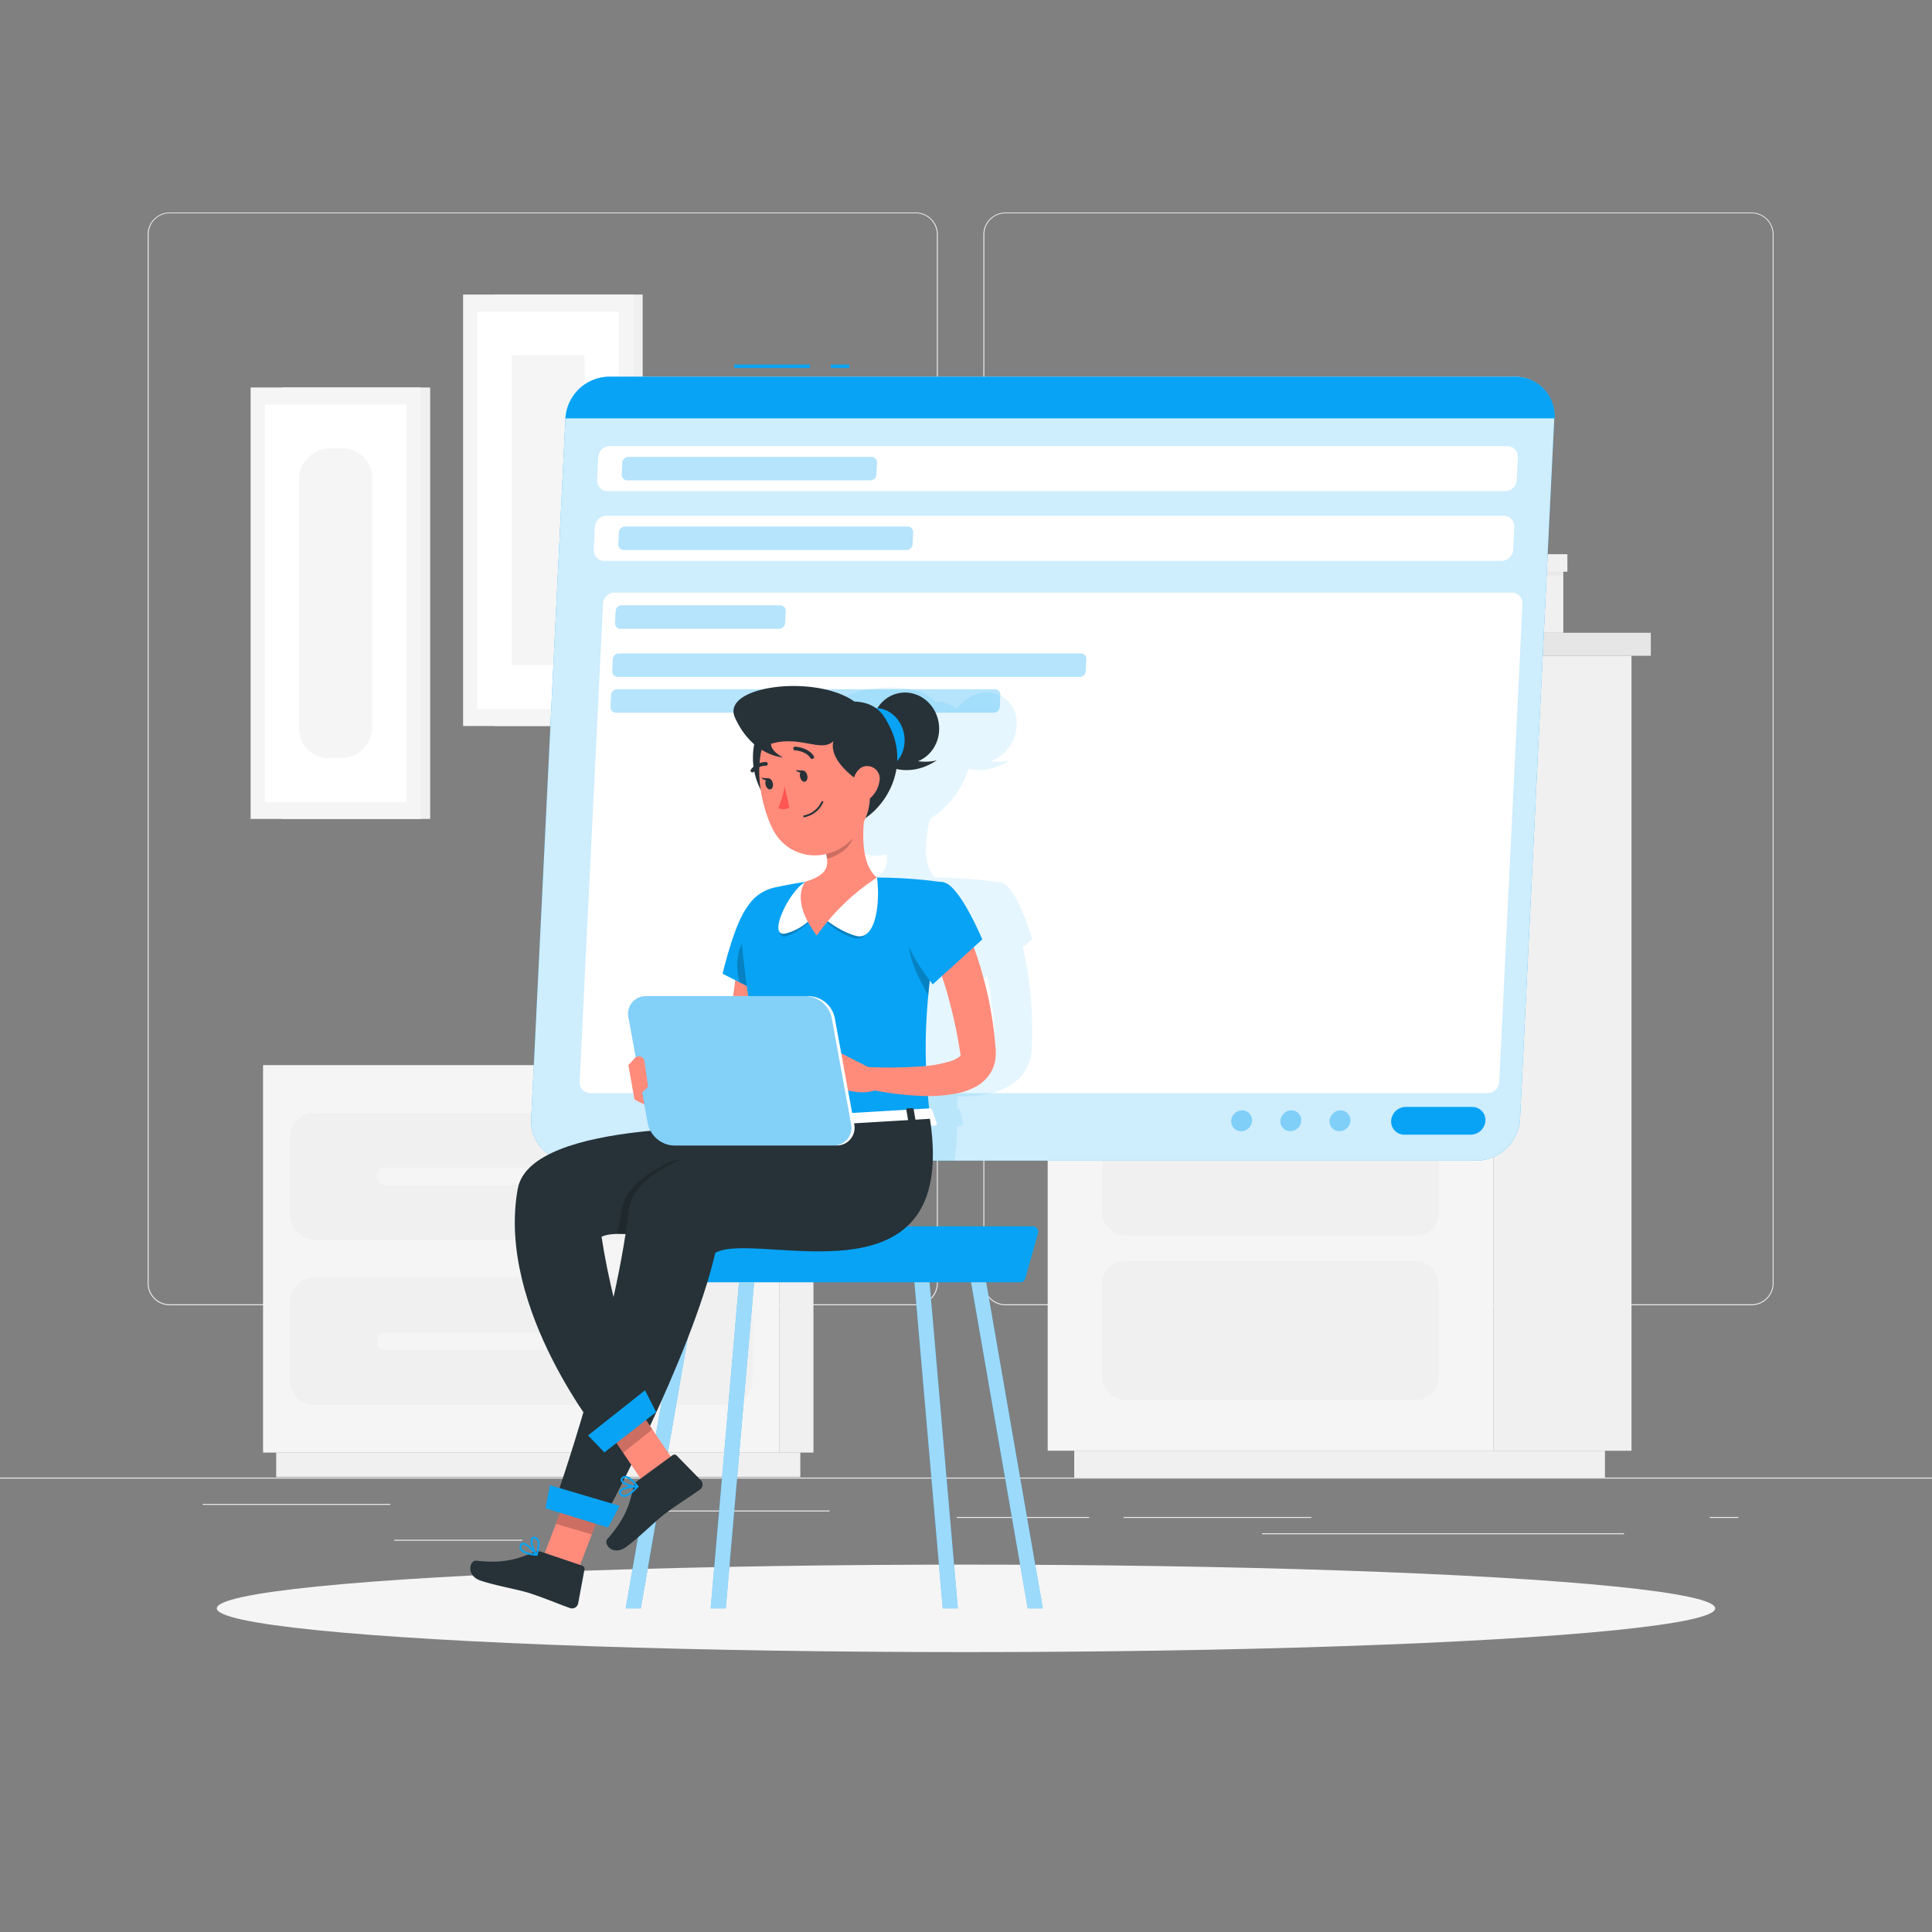 <svg xmlns="http://www.w3.org/2000/svg" viewBox="0 0 500 500"><rect x="0" y="0" width="500" height="500" fill="#808080" stroke="none"/><g id="freepik--background-complete--inject-258"><rect y="382.4" width="500" height="0.25" style="fill:#ebebeb"></rect><rect x="102.02" y="398.49" width="33.12" height="0.25" style="fill:#ebebeb"></rect><rect x="171.14" y="390.92" width="43.55" height="0.25" style="fill:#ebebeb"></rect><rect x="52.46" y="389.21" width="48.56" height="0.25" style="fill:#ebebeb"></rect><rect x="247.61" y="392.59" width="34.29" height="0.25" style="fill:#ebebeb"></rect><rect x="442.46" y="392.59" width="7.44" height="0.25" style="fill:#ebebeb"></rect><rect x="290.8" y="392.59" width="48.57" height="0.25" style="fill:#ebebeb"></rect><rect x="326.62" y="396.81" width="93.68" height="0.25" style="fill:#ebebeb"></rect><path d="M237,337.8H43.91a5.71,5.71,0,0,1-5.7-5.71V60.66A5.71,5.71,0,0,1,43.91,55H237a5.71,5.71,0,0,1,5.71,5.71V332.09A5.71,5.71,0,0,1,237,337.8ZM43.91,55.2a5.46,5.46,0,0,0-5.45,5.46V332.09a5.46,5.46,0,0,0,5.45,5.46H237a5.47,5.47,0,0,0,5.46-5.46V60.66A5.47,5.47,0,0,0,237,55.2Z" style="fill:#ebebeb"></path><path d="M453.31,337.8H260.21a5.72,5.72,0,0,1-5.71-5.71V60.66A5.72,5.72,0,0,1,260.21,55h193.1A5.71,5.71,0,0,1,459,60.66V332.09A5.71,5.71,0,0,1,453.31,337.8ZM260.21,55.2a5.47,5.47,0,0,0-5.46,5.46V332.09a5.47,5.47,0,0,0,5.46,5.46h193.1a5.47,5.47,0,0,0,5.46-5.46V60.66a5.47,5.47,0,0,0-5.46-5.46Z" style="fill:#ebebeb"></path><rect x="201.66" y="275.65" width="8.86" height="100.27" transform="translate(412.18 651.57) rotate(180)" style="fill:#f0f0f0"></rect><rect x="71.48" y="375.92" width="135.64" height="6.35" transform="translate(278.6 758.19) rotate(180)" style="fill:#f0f0f0"></rect><rect x="68.08" y="275.65" width="133.58" height="100.27" style="fill:#f5f5f5"></rect><rect x="75.04" y="287.99" width="119.65" height="32.88" rx="6.24" style="fill:#f0f0f0"></rect><path d="M81.28,330.69H188.46a6.24,6.24,0,0,1,6.24,6.24v20.41a6.23,6.23,0,0,1-6.23,6.23H81.28A6.24,6.24,0,0,1,75,357.34V336.93A6.24,6.24,0,0,1,81.28,330.69Z" style="fill:#f0f0f0"></path><rect x="97.56" y="302.18" width="74.62" height="4.51" rx="1.97" transform="translate(269.74 608.87) rotate(180)" style="fill:#f5f5f5"></rect><rect x="97.56" y="344.88" width="74.62" height="4.51" rx="1.97" transform="translate(269.74 694.27) rotate(180)" style="fill:#f5f5f5"></rect><rect x="386.46" y="169.7" width="35.77" height="205.74" transform="translate(808.69 545.15) rotate(180)" style="fill:#f0f0f0"></rect><rect x="278.01" y="375.45" width="137.35" height="6.95" transform="translate(693.37 757.84) rotate(180)" style="fill:#f0f0f0"></rect><rect x="271.14" y="169.7" width="115.32" height="205.74" style="fill:#f5f5f5"></rect><rect x="285.2" y="283.79" width="87.2" height="35.98" rx="5.95" style="fill:#f0f0f0"></rect><rect x="285.2" y="326.34" width="87.2" height="35.98" rx="5.95" style="fill:#f0f0f0"></rect><rect x="285.2" y="182.83" width="87.2" height="94.4" rx="5.95" style="fill:#f0f0f0"></rect><rect x="266.38" y="163.76" width="120.09" height="5.95" transform="translate(652.84 333.46) rotate(180)" style="fill:#f0f0f0"></rect><rect x="386.46" y="163.76" width="40.77" height="5.95" style="fill:#e6e6e6"></rect><rect x="337.3" y="133.54" width="29.69" height="30.21" style="fill:#f0f0f0"></rect><rect x="284.62" y="133.54" width="52.67" height="30.21" transform="translate(621.92 297.3) rotate(180)" style="fill:#f5f5f5"></rect><rect x="284.31" y="138.1" width="82.68" height="2.44" style="fill:#e6e6e6;opacity:0.7;mix-blend-mode:multiply"></rect><rect x="337.3" y="132.07" width="31.33" height="7.06" style="fill:#f0f0f0"></rect><rect x="282.99" y="132.07" width="54.31" height="7.06" transform="translate(620.28 271.19) rotate(180)" style="fill:#f5f5f5"></rect><rect x="385.53" y="144.37" width="19.05" height="19.39" style="fill:#f0f0f0"></rect><rect x="351.72" y="144.37" width="33.8" height="19.39" transform="translate(737.25 308.12) rotate(180)" style="fill:#f5f5f5"></rect><rect x="351.53" y="147.29" width="53.06" height="1.57" style="fill:#e6e6e6;opacity:0.7;mix-blend-mode:multiply"></rect><rect x="385.53" y="143.42" width="20.11" height="4.53" style="fill:#f0f0f0"></rect><rect x="350.67" y="143.42" width="34.86" height="4.53" transform="translate(736.2 291.37) rotate(180)" style="fill:#f5f5f5"></rect><rect x="128.06" y="76.24" width="38.26" height="111.66" transform="translate(294.38 264.13) rotate(180)" style="fill:#f0f0f0"></rect><rect x="119.85" y="76.24" width="44" height="111.66" transform="translate(283.7 264.13) rotate(180)" style="fill:#f5f5f5"></rect><rect x="90.41" y="113.75" width="102.88" height="36.63" transform="translate(9.78 273.91) rotate(-90)" style="fill:#fff"></rect><rect x="101.78" y="122.63" width="80.14" height="18.87" transform="translate(9.78 273.91) rotate(-90)" style="fill:#f5f5f5"></rect><rect x="73.08" y="100.29" width="38.26" height="111.66" transform="translate(184.41 312.23) rotate(180)" style="fill:#f0f0f0"></rect><rect x="64.86" y="100.29" width="44" height="111.66" transform="translate(173.72 312.23) rotate(180)" style="fill:#f5f5f5"></rect><rect x="35.42" y="137.8" width="102.88" height="36.63" transform="translate(-69.25 242.98) rotate(-90)" style="fill:#fff"></rect><rect x="46.79" y="146.68" width="80.15" height="18.87" rx="7.54" transform="translate(-69.25 242.98) rotate(-90)" style="fill:#f5f5f5"></rect><rect x="181.35" y="116.31" width="38.26" height="111.66" transform="translate(400.96 344.28) rotate(180)" style="fill:#f0f0f0"></rect><rect x="173.13" y="116.31" width="44" height="111.66" transform="translate(390.27 344.28) rotate(180)" style="fill:#f5f5f5"></rect><rect x="143.69" y="153.82" width="102.88" height="36.63" transform="translate(23 367.27) rotate(-90)" style="fill:#fff"></rect><rect x="155.06" y="162.7" width="80.15" height="18.87" rx="7.54" transform="translate(23 367.27) rotate(-90)" style="fill:#f5f5f5"></rect></g><g id="freepik--Shadow--inject-258"><ellipse id="freepik--path--inject-258" cx="250" cy="416.24" rx="193.89" ry="11.32" style="fill:#f5f5f5"></ellipse></g><g id="freepik--Email--inject-258"><path d="M382.12,300.38H147.72a10.2,10.2,0,0,1-10.25-10.77l8.87-181.35a11.47,11.47,0,0,1,11.3-10.77H392a10.19,10.19,0,0,1,10.25,10.77l-8.87,181.35A11.47,11.47,0,0,1,382.12,300.38Z" style="fill:#08a3f4"></path><path d="M382.12,300.38H147.72a10.2,10.2,0,0,1-10.25-10.77l8.87-181.35a11.47,11.47,0,0,1,11.3-10.77H392a10.19,10.19,0,0,1,10.25,10.77l-8.87,181.35A11.47,11.47,0,0,1,382.12,300.38Z" style="fill:#fff;opacity:0.8"></path><rect x="215" y="94.34" width="4.79" height="0.9" style="fill:#08a3f4"></rect><rect x="190.01" y="94.34" width="19.6" height="0.9" style="fill:#08a3f4"></rect><path d="M392,97.49H157.64a11.47,11.47,0,0,0-11.3,10.77h256A10.19,10.19,0,0,0,392,97.49Z" style="fill:#08a3f4"></path><path d="M389.5,127.11H157.29a2.72,2.72,0,0,1-2.75-2.89l.29-5.89a3.07,3.07,0,0,1,3-2.89H390.07a2.73,2.73,0,0,1,2.75,2.89l-.29,5.89A3.07,3.07,0,0,1,389.5,127.11Z" style="fill:#fff"></path><path d="M225.24,124.32h-62.9a1.43,1.43,0,0,1-1.44-1.51l.15-3.07a1.6,1.6,0,0,1,1.58-1.5h62.91a1.42,1.42,0,0,1,1.43,1.5l-.15,3.07A1.6,1.6,0,0,1,225.24,124.32Z" style="fill:#08a3f4;opacity:0.3"></path><path d="M388.61,145.15H156.41a2.73,2.73,0,0,1-2.75-2.9l.29-5.88a3.06,3.06,0,0,1,3-2.89h232.2a2.74,2.74,0,0,1,2.76,2.89l-.29,5.88A3.08,3.08,0,0,1,388.61,145.15Z" style="fill:#fff"></path><path d="M234.59,142.35H161.45a1.42,1.42,0,0,1-1.43-1.5l.15-3.07a1.6,1.6,0,0,1,1.58-1.51h73.14a1.41,1.41,0,0,1,1.43,1.51l-.15,3.07A1.59,1.59,0,0,1,234.59,142.35Z" style="fill:#08a3f4;opacity:0.3"></path><path d="M385,282.9H152.78A2.74,2.74,0,0,1,150,280l6.06-123.74a3.06,3.06,0,0,1,3-2.89h232.2a2.74,2.74,0,0,1,2.76,2.89L388,280A3.06,3.06,0,0,1,385,282.9Z" style="fill:#fff"></path><path d="M201.6,162.74h-41a1.42,1.42,0,0,1-1.43-1.51l.15-3.07a1.6,1.6,0,0,1,1.58-1.51h41a1.43,1.43,0,0,1,1.44,1.51l-.15,3.07A1.6,1.6,0,0,1,201.6,162.74Z" style="fill:#08a3f4;opacity:0.3"></path><path d="M279.4,175.18H159.88a1.41,1.41,0,0,1-1.43-1.5l.15-3.07a1.6,1.6,0,0,1,1.58-1.51H279.7a1.43,1.43,0,0,1,1.44,1.51l-.15,3.07A1.6,1.6,0,0,1,279.4,175.18Z" style="fill:#08a3f4;opacity:0.3"></path><path d="M257.16,184.45H159.43a1.42,1.42,0,0,1-1.43-1.51l.15-3.07a1.6,1.6,0,0,1,1.58-1.5h97.73a1.42,1.42,0,0,1,1.43,1.5l-.15,3.07A1.6,1.6,0,0,1,257.16,184.45Z" style="fill:#08a3f4;opacity:0.3"></path><path d="M363.45,293.65h17.2a3.83,3.83,0,0,0,3.77-3.59h0a3.39,3.39,0,0,0-3.41-3.59H363.8a3.82,3.82,0,0,0-3.77,3.59h0A3.4,3.4,0,0,0,363.45,293.65Z" style="fill:#08a3f4"></path><path d="M344.09,290.06a2.54,2.54,0,0,0,2.56,2.69,2.85,2.85,0,0,0,2.83-2.69,2.54,2.54,0,0,0-2.56-2.69A2.86,2.86,0,0,0,344.09,290.06Z" style="fill:#08a3f4;opacity:0.4"></path><path d="M331.37,290.06a2.54,2.54,0,0,0,2.56,2.69,2.86,2.86,0,0,0,2.83-2.69,2.54,2.54,0,0,0-2.57-2.69A2.85,2.85,0,0,0,331.37,290.06Z" style="fill:#08a3f4;opacity:0.4"></path><path d="M318.64,290.06a2.54,2.54,0,0,0,2.57,2.69,2.85,2.85,0,0,0,2.82-2.69,2.54,2.54,0,0,0-2.56-2.69A2.86,2.86,0,0,0,318.64,290.06Z" style="fill:#08a3f4;opacity:0.4"></path><path d="M267,271.85l0-.6.1-2.22c.06-1.48,0-2.95,0-4.43-.06-2.94-.23-5.87-.56-8.75s-.77-5.76-1.36-8.59c-.16-.72-.31-1.44-.49-2.15l2.44-2s-3.95-13.74-8-14.74l-.09,0a4.5,4.5,0,0,0-.81-.11A116.63,116.63,0,0,0,242,227.12c-3.11-3-2.63-9.05-1.51-14.44.2-.33.39-.66.56-1A23.29,23.29,0,0,0,250.64,199c2.47.57,6.19.54,10.77-2.24a13,13,0,0,1-4.92.23,10.54,10.54,0,0,0,6.65-10,7.73,7.73,0,0,0-9.09-7.66,9.94,9.94,0,0,0-6.3,4h-.4a8.87,8.87,0,0,0-5.35-1.71c-4.81-6.14-25.69-4.45-29.09,3.77-1.81,4.38-.62,7,1.4,8.48a18.3,18.3,0,0,0-.58,4.63,6.6,6.6,0,0,0-.74.69.46.46,0,0,0,0,.67.45.45,0,0,0,.45.06.54.54,0,0,0,.22-.15l.1-.09a16.68,16.68,0,0,0,1,4.68,32.68,32.68,0,0,0,1.75,10.12c2,5.64,7.53,7.88,13,6.63,0,.4.06.8.06,1.2h0c0,2.68-1.34,4.51-6.32,6-2.72.4-5.57.94-8.14,1.47a13.14,13.14,0,0,0-7.85,5.16c-3.81,4.1-8.56,17.12-8.56,17.12l3.13,1.7c-.34,1.32-.68,2.64-1,4a1.09,1.09,0,0,0-.05.17H178.36a5.31,5.31,0,0,0-5.34,5.64l.55,10.23a1.5,1.5,0,0,0-.25.19l-1.88,1.76.43,8.93a14.31,14.31,0,0,0,2.35,1.24l.26,5a5.75,5.75,0,0,0,.43,1.85c-11,1-17.08,3.79-18.58,7.73H247a54.85,54.85,0,0,0,.68-9l.86-.05c.47,0,.83-.34.71-.61l-.8-3.58a.67.67,0,0,0-.65-.27h-.05c0-1.08.08-2.15.12-3.2a36.89,36.89,0,0,0,7.7-.69,19.1,19.1,0,0,0,5.58-2,13,13,0,0,0,3-2.42,10.81,10.81,0,0,0,2.22-3.75,10.12,10.12,0,0,0,.47-2C267,272.46,267,272.16,267,271.85Zm-9.3,1.26a1.25,1.25,0,0,1-.45.45,9.26,9.26,0,0,1-2.69,1.19,32.08,32.08,0,0,1-6.14,1.12,141.69,141.69,0,0,1,3-18.52c.13-.59.27-1.2.41-1.81.06-.25.11-.5.17-.76s.16-.66.24-1c.39.61.64,1,.64,1l2.59-2.1c.38,1.88.75,3.78,1,5.71.36,2.61.66,5.25.88,7.9.07,1.33.19,2.66.23,4l.09,2.74S257.72,273,257.69,273.11Z" style="fill:#08a3f4;opacity:0.1"></path></g><g id="freepik--Character--inject-258"><path d="M264.06,331.85H165.78a1.4,1.4,0,0,1-1.35-1.78l0-.11c1.94-7,9.17-12.6,16.12-12.6h86.75a1.4,1.4,0,0,1,1.34,1.78l-3.28,11.69A1.38,1.38,0,0,1,264.06,331.85Z" style="fill:#08a3f4"></path><polygon points="265.97 416.24 269.88 416.24 255.22 331.85 251.31 331.85 265.97 416.24" style="fill:#08a3f4"></polygon><polygon points="265.97 416.24 269.88 416.24 255.22 331.85 251.31 331.85 265.97 416.24" style="fill:#fff;opacity:0.6"></polygon><polygon points="243.98 416.24 247.89 416.24 240.56 331.85 236.65 331.85 243.98 416.24" style="fill:#08a3f4"></polygon><polygon points="243.98 416.24 247.89 416.24 240.56 331.85 236.65 331.85 243.98 416.24" style="fill:#fff;opacity:0.6"></polygon><polygon points="165.84 416.24 161.93 416.24 176.59 331.85 180.5 331.85 165.84 416.24" style="fill:#08a3f4"></polygon><polygon points="165.84 416.24 161.93 416.24 176.59 331.85 180.5 331.85 165.84 416.24" style="fill:#fff;opacity:0.6"></polygon><polygon points="187.83 416.24 183.92 416.24 191.26 331.85 195.16 331.85 187.83 416.24" style="fill:#08a3f4"></polygon><polygon points="187.83 416.24 183.92 416.24 191.26 331.85 195.16 331.85 187.83 416.24" style="fill:#fff;opacity:0.6"></polygon><ellipse cx="234.38" cy="188.39" rx="8.68" ry="9.2" transform="translate(-27.69 40.92) rotate(-9.42)" style="fill:#263238"></ellipse><path d="M228.45,197.57s6.13,4.4,14-.8c-4.11,1.09-8.66-.65-8.66-.65Z" style="fill:#263238"></path><path d="M234,190.12c.73,4.38-1.84,8.46-5.73,9.1s-7.63-2.38-8.36-6.76,1.84-8.46,5.73-9.11S233.25,185.74,234,190.12Z" style="fill:#08a3f4"></path><path d="M220.11,213.56c7.78-2.05,17.22-15,8.84-27.82-3.17,0-11.85,2.93-11.85,2.93Z" style="fill:#263238"></path><path d="M199.87,183.82c-6,5.33-8.88,19.77,4.64,28.81,2.83-1.43,9.27-7.95,9.27-7.95Z" style="fill:#263238"></path><path d="M201.6,243.41c0,1.46-.11,2.72-.22,4.05s-.23,2.63-.38,3.93c-.27,2.62-.63,5.21-1.06,7.8a155.34,155.34,0,0,1-3.35,15.34l-1.09,3.78-1.2,3.75a11.33,11.33,0,0,1-8.42,7.82,19.46,19.46,0,0,1-9.31-.44,30.05,30.05,0,0,1-4-1.36,31.55,31.55,0,0,1-3.75-1.83l2-4.68c1.07.21,2.31.47,3.46.63s2.33.29,3.46.34a13.92,13.92,0,0,0,5.82-.68,2.9,2.9,0,0,0,1.33-1,2.72,2.72,0,0,0,.3-.59c0-.11.08-.24.12-.37a1.42,1.42,0,0,0,0-.22l.08-.3.91-3.58.83-3.61c1.06-4.82,1.92-9.69,2.62-14.58.36-2.44.66-4.89.94-7.34.13-1.22.25-2.45.35-3.66s.21-2.48.27-3.56Z" style="fill:#ff8b7b"></path><path d="M194.37,233.88C190.72,236.1,187,252,187,252l15.73,8s6.7-17.14,3.58-21.72C203,233.45,199.68,230.63,194.37,233.88Z" style="fill:#08a3f4"></path><path d="M191.32,245.81a16.08,16.08,0,0,0,.06,8.38L202.71,260s3.91-10,4.36-16.78C203.06,239.23,193.85,238.73,191.32,245.81Z" style="opacity:0.2"></path><path d="M172.78,282.23l-10.13-6.62,1.59,8.93s3.69,2.31,6,1.8Z" style="fill:#ff8b7b"></path><path d="M191.8,241.25c.58,8.84,2.5,24.66,8.24,50.69l40.67-2.4c-1.66-16.51-2.28-26.72,3.63-61.16a120.66,120.66,0,0,0-17.4-1.26,131.26,131.26,0,0,0-18.48,1.09c-2.66.4-5.43.94-7.94,1.47A11.06,11.06,0,0,0,191.8,241.25Z" style="fill:#08a3f4"></path><path d="M211.34,236s4,5.06,9.44,6.7,7-9.47,6.16-15.57C221.9,225.87,211.34,236,211.34,236Z" style="opacity:0.2"></path><path d="M211.34,236s4.51,4.53,10,6.16,6.46-8.93,5.64-15C221.9,225.87,211.34,236,211.34,236Z" style="fill:#fff"></path><path d="M211.34,236a14.21,14.21,0,0,1-7.46,6.16c-5.33,2,.35-11.72,4.58-13.94C213.5,227,211.34,236,211.34,236Z" style="opacity:0.2"></path><path d="M211.34,236a14,14,0,0,1-7.74,5.51c-5.44,1.63.63-11.07,4.86-13.29C213.5,227,211.34,236,211.34,236Z" style="fill:#fff"></path><path d="M241.18,287.12l1.26,3.58c.15.27-.16.58-.63.61l-41.87,2.47c-.36,0-.68-.14-.72-.37l-.58-3.62c0-.25.27-.48.67-.51l41.19-2.43A.75.75,0,0,1,241.18,287.12Z" style="fill:#fff"></path><path d="M235.78,292.06l1.11-.06c.22,0,.38-.14.35-.28l-.79-4.7c0-.14-.22-.24-.44-.22l-1.11.06c-.22,0-.38.14-.35.27l.79,4.7C235.37,292,235.56,292.07,235.78,292.06Z" style="fill:#263238"></path><path d="M203.07,294l1.1-.07c.22,0,.38-.13.36-.27l-.8-4.7c0-.14-.22-.24-.44-.23l-1.11.07c-.22,0-.38.14-.35.27l.79,4.7C202.65,293.9,202.85,294,203.07,294Z" style="fill:#263238"></path><path d="M219.36,293l1.1-.07c.22,0,.38-.13.36-.27L220,288c0-.14-.22-.24-.44-.23l-1.1.07c-.22,0-.38.14-.36.27l.79,4.7C218.94,292.94,219.14,293,219.36,293Z" style="fill:#263238"></path><path d="M243.45,233.7a16.15,16.15,0,0,0-7.87,8.15c-1.81,4.56,3.42,13.63,4.67,15.67C240.83,251.11,241.86,243.45,243.45,233.7Z" style="opacity:0.2"></path><path d="M224,208.66c-.81,6-1.47,14.74,2.93,18.46a57.23,57.23,0,0,0-15.54,15c-7.09-9.37-2.94-13.94-2.94-13.94,6.54-2,6.21-4.65,4.78-9.2Z" style="fill:#ff8b7b"></path><path d="M219.62,212.89,213.25,219a19,19,0,0,1,.76,3.24c2.51-.51,6.36-2.91,6.75-5.69C220.94,215.24,219.87,213.49,219.62,212.89Z" style="opacity:0.2"></path><path d="M223.81,194.62c1.58,9.83,2.45,13.95-1.33,20-5.69,9.14-18.11,8.93-22.59-.23-4-8.25-5.94-22.94,2.68-28.93A13.59,13.59,0,0,1,223.81,194.62Z" style="fill:#ff8b7b"></path><path d="M221.11,181.56c-10-7.17-34.68-4.13-30.89,4.18,4.56,10,12.39,10.26,12.39,10.26s-3.12-1.5-3.05-3.5c7.33-2.28,12.94,2.33,16.11-.68-1.39,5.68,7.72,11.05,7.72,11.05a24,24,0,0,0,6-8C231.55,189.93,229.83,181.83,221.11,181.56Z" style="fill:#263238"></path><path d="M208.92,200.66c.17.79-.1,1.52-.62,1.64s-1.07-.43-1.25-1.22.1-1.53.61-1.64S208.74,199.87,208.92,200.66Z" style="fill:#263238"></path><path d="M200,202.66c.18.79-.1,1.52-.61,1.64s-1.08-.43-1.26-1.22.1-1.52.62-1.64S199.82,201.87,200,202.66Z" style="fill:#263238"></path><path d="M199,201.43l-2-.12S198.26,202.57,199,201.43Z" style="fill:#263238"></path><path d="M203.06,203.47a21.41,21.41,0,0,1-1.68,5.67,3.46,3.46,0,0,0,2.93-.11Z" style="fill:#ff5652"></path><path d="M209.31,211.16a7.25,7.25,0,0,1-1.14.35.24.24,0,1,1-.11-.47,6.41,6.41,0,0,0,4.55-3.58.24.24,0,0,1,.31-.14.23.23,0,0,1,.14.3A6.65,6.65,0,0,1,209.31,211.16Z" style="fill:#263238"></path><path d="M227.6,202.23a7.27,7.27,0,0,1-2.9,4.74c-2.08,1.49-4-.16-4.13-2.57-.14-2.17.78-5.56,3.21-6.09A3.27,3.27,0,0,1,227.6,202.23Z" style="fill:#ff8b7b"></path><path d="M210.28,196.39a.46.46,0,0,1-.52-.2c-1.19-1.85-4-2-4-2a.47.47,0,0,1-.46-.49.48.48,0,0,1,.5-.46c.13,0,3.35.17,4.8,2.43a.47.47,0,0,1-.14.65A.42.42,0,0,1,210.28,196.39Z" style="fill:#263238"></path><path d="M194.91,199.86a.47.47,0,0,1-.55-.73,4.71,4.71,0,0,1,3.9-1.91.47.47,0,0,1,.43.51.49.49,0,0,1-.51.44,3.73,3.73,0,0,0-3.07,1.54A.43.43,0,0,1,194.91,199.86Z" style="fill:#263238"></path><polygon points="149.24 407.38 140.39 403.46 148.99 380.92 157.83 384.84 149.24 407.38" style="fill:#ff8b7b"></polygon><path d="M140.05,401.59l10.68,3.62a.8.8,0,0,1,.54.91L149.62,415a1.62,1.62,0,0,1-2.1,1.17c-3.7-1.33-5.42-2.15-10.11-3.75-2.89-1-9-2-13-3.35s-2.86-5.37-1.08-5.16c8,.93,11.74-1,15-2.25A2.6,2.6,0,0,1,140.05,401.59Z" style="fill:#263238"></path><g style="opacity:0.2"><polygon points="157.83 384.85 148.98 380.93 143.86 394.38 153.16 397.11 157.83 384.85"></polygon></g><path d="M219.47,290.8s-54.6,3.92-56.75,22.44c-3.67,31.51-19,75.05-19,75.05L156,393.51s22.78-41.93,29.12-69.29c10.57-6,63.24,15.44,55.55-34.68Z" style="fill:#263238"></path><polygon points="157.38 395.32 141.16 390.35 142.32 384.37 160.34 389.71 157.38 395.32" style="fill:#08a3f4"></polygon><path d="M134.66,401.14l-.06-.1a1.35,1.35,0,0,1,0-1.32.77.77,0,0,1,.66-.48c1.28-.13,3.53,2.71,3.78,3a.21.21,0,0,1,0,.26.23.23,0,0,1-.23.12C137.58,402.54,135.36,402.18,134.66,401.14Zm3.68,1c-.94-1.11-2.33-2.48-3-2.41a.34.34,0,0,0-.29.22.9.9,0,0,0,0,.88C135.34,401.42,136.57,401.89,138.34,402.12Z" style="fill:#08a3f4"></path><path d="M138.48,402.28c-.69-1-1.48-3.26-1-4.16a.84.84,0,0,1,1-.37,1.24,1.24,0,0,1,.85.63c.73,1.26-.19,4-.23,4.12a.22.22,0,0,1-.18.15.23.23,0,0,1-.22-.07A2.89,2.89,0,0,1,138.48,402.28Zm.41-3.73a.73.73,0,0,0-.49-.33c-.3-.06-.41,0-.47.14-.35.61.21,2.52.87,3.54.25-.93.56-2.53.13-3.29Z" style="fill:#08a3f4"></path><polygon points="175 379.05 166.71 384.04 153.2 364.05 161.49 359.06 175 379.05" style="fill:#ff8b7b"></polygon><path d="M165,383.24l9.1-6.66a.8.8,0,0,1,1,.09l6.3,6.44a1.61,1.61,0,0,1-.25,2.39c-3.21,2.26-4.87,3.19-8.87,6.12-2.46,1.8-6.83,6.25-10.23,8.73s-6-.74-4.85-2.08c5.35-6,5.94-10.18,6.76-13.54A2.63,2.63,0,0,1,165,383.24Z" style="fill:#263238"></path><g style="opacity:0.2"><polygon points="161.49 359.07 153.2 364.06 161.26 375.98 168.84 369.93 161.49 359.07"></polygon></g><path d="M195,291.94s-57.65-2.65-61,15.69c-5.71,31.21,22.18,65,22.18,65l11.36-7.08s-8.59-24-11.86-45.48c10.94-5.28,69.72,21.27,65.3-29.24Z" style="fill:#263238"></path><path d="M175.93,300.22a6.22,6.22,0,0,0-2.68.61c-6.66,3.14-11.58,7.19-12.4,12.41-.31,2-.67,4-1.07,6.07.66,0,1.36,0,2.11,0,.32-2.07.6-4.11.83-6.1.64-5.56,6-9.8,13.21-13Z" style="opacity:0.2"></path><polygon points="169.81 365.45 156.41 375.88 152.19 371.48 166.92 359.81 169.81 365.45" style="fill:#08a3f4"></polygon><path d="M161.51,387.39h-.12a1.36,1.36,0,0,1-1.06-.79.82.82,0,0,1,0-.82c.64-1.11,4.26-1.32,4.67-1.35a.23.23,0,0,1,.22.14.25.25,0,0,1,0,.26C164.33,385.81,162.76,387.42,161.51,387.39Zm2.92-2.44c-1.45.13-3.37.48-3.7,1.07a.33.33,0,0,0,0,.36.87.87,0,0,0,.69.53C162.13,387,163.22,386.26,164.43,385Z" style="fill:#08a3f4"></path><path d="M164.64,384.92c-1.24,0-3.52-.66-3.95-1.6a.82.82,0,0,1,.25-1,1.27,1.27,0,0,1,1-.34c1.45.14,3.17,2.46,3.24,2.56a.26.26,0,0,1,0,.24.27.27,0,0,1-.19.14A2.31,2.31,0,0,1,164.64,384.92Zm-2.82-2.48a.77.77,0,0,0-.55.22c-.23.21-.2.35-.15.46.29.64,2.17,1.28,3.39,1.33-.61-.75-1.75-1.92-2.61-2Z" style="fill:#08a3f4"></path><path d="M207.9,199.43l-2-.12S207.19,200.57,207.9,199.43Z" style="fill:#263238"></path><path d="M226.67,277.16,217,272.25l2.33,9.94s6.2,1.73,9.09-1.28Z" style="fill:#ff8b7b"></path><path d="M249.33,238.76c.42.83.71,1.47,1,2.18s.59,1.4.87,2.1c.56,1.4,1.08,2.81,1.57,4.22.95,2.83,1.75,5.7,2.46,8.59s1.24,5.81,1.69,8.75c.2,1.48.41,2.95.54,4.43l.19,2.22.05.6c0,.31,0,.61,0,.93a10.59,10.59,0,0,1-.21,2,9.12,9.12,0,0,1-1.75,3.75,10.45,10.45,0,0,1-2.72,2.42,16.82,16.82,0,0,1-5.31,2,38.51,38.51,0,0,1-9.43.66A84.63,84.63,0,0,1,220.87,281l.86-5a127.53,127.53,0,0,0,16.47,0,34,34,0,0,0,7.46-1.26,8.15,8.15,0,0,0,2.54-1.19,1.06,1.06,0,0,0,.39-.45c0-.09,0-.06,0-.1l-.44-2.74c-.22-1.34-.5-2.67-.74-4-.56-2.65-1.21-5.29-1.9-7.9s-1.55-5.19-2.45-7.73c-.44-1.28-.91-2.54-1.4-3.78l-.75-1.84c-.24-.58-.53-1.25-.73-1.69Z" style="fill:#ff8b7b"></path><path d="M244.34,228.38c4.15,1,9.87,14.74,9.87,14.74l-12.82,11.64S232.61,244,234,238.62C235.47,233,239.61,227.24,244.34,228.38Z" style="fill:#08a3f4"></path><polygon points="208.73 273.88 211.13 282.09 219.34 282.19 217.01 272.25 208.73 273.88" style="fill:#ff8b7b"></polygon><path d="M216.38,296.44h-42a7.11,7.11,0,0,1-6.67-5.64l-5-27.37a4.58,4.58,0,0,1,4.61-5.64h42.05a7.11,7.11,0,0,1,6.67,5.64l5,27.37A4.58,4.58,0,0,1,216.38,296.44Z" style="fill:#fff"></path><path d="M215.63,296.44h-41.3a7.11,7.11,0,0,1-6.67-5.64l-5-27.37a4.58,4.58,0,0,1,4.61-5.64h41.3a7.11,7.11,0,0,1,6.67,5.64l5,27.37A4.58,4.58,0,0,1,215.63,296.44Z" style="fill:#08a3f4;opacity:0.5"></path><path d="M162.65,275.61l1.59,8.93,3.48-3.26-.94-6.65a1.44,1.44,0,0,0-2.48-.78Z" style="fill:#ff8b7b"></path></g></svg>